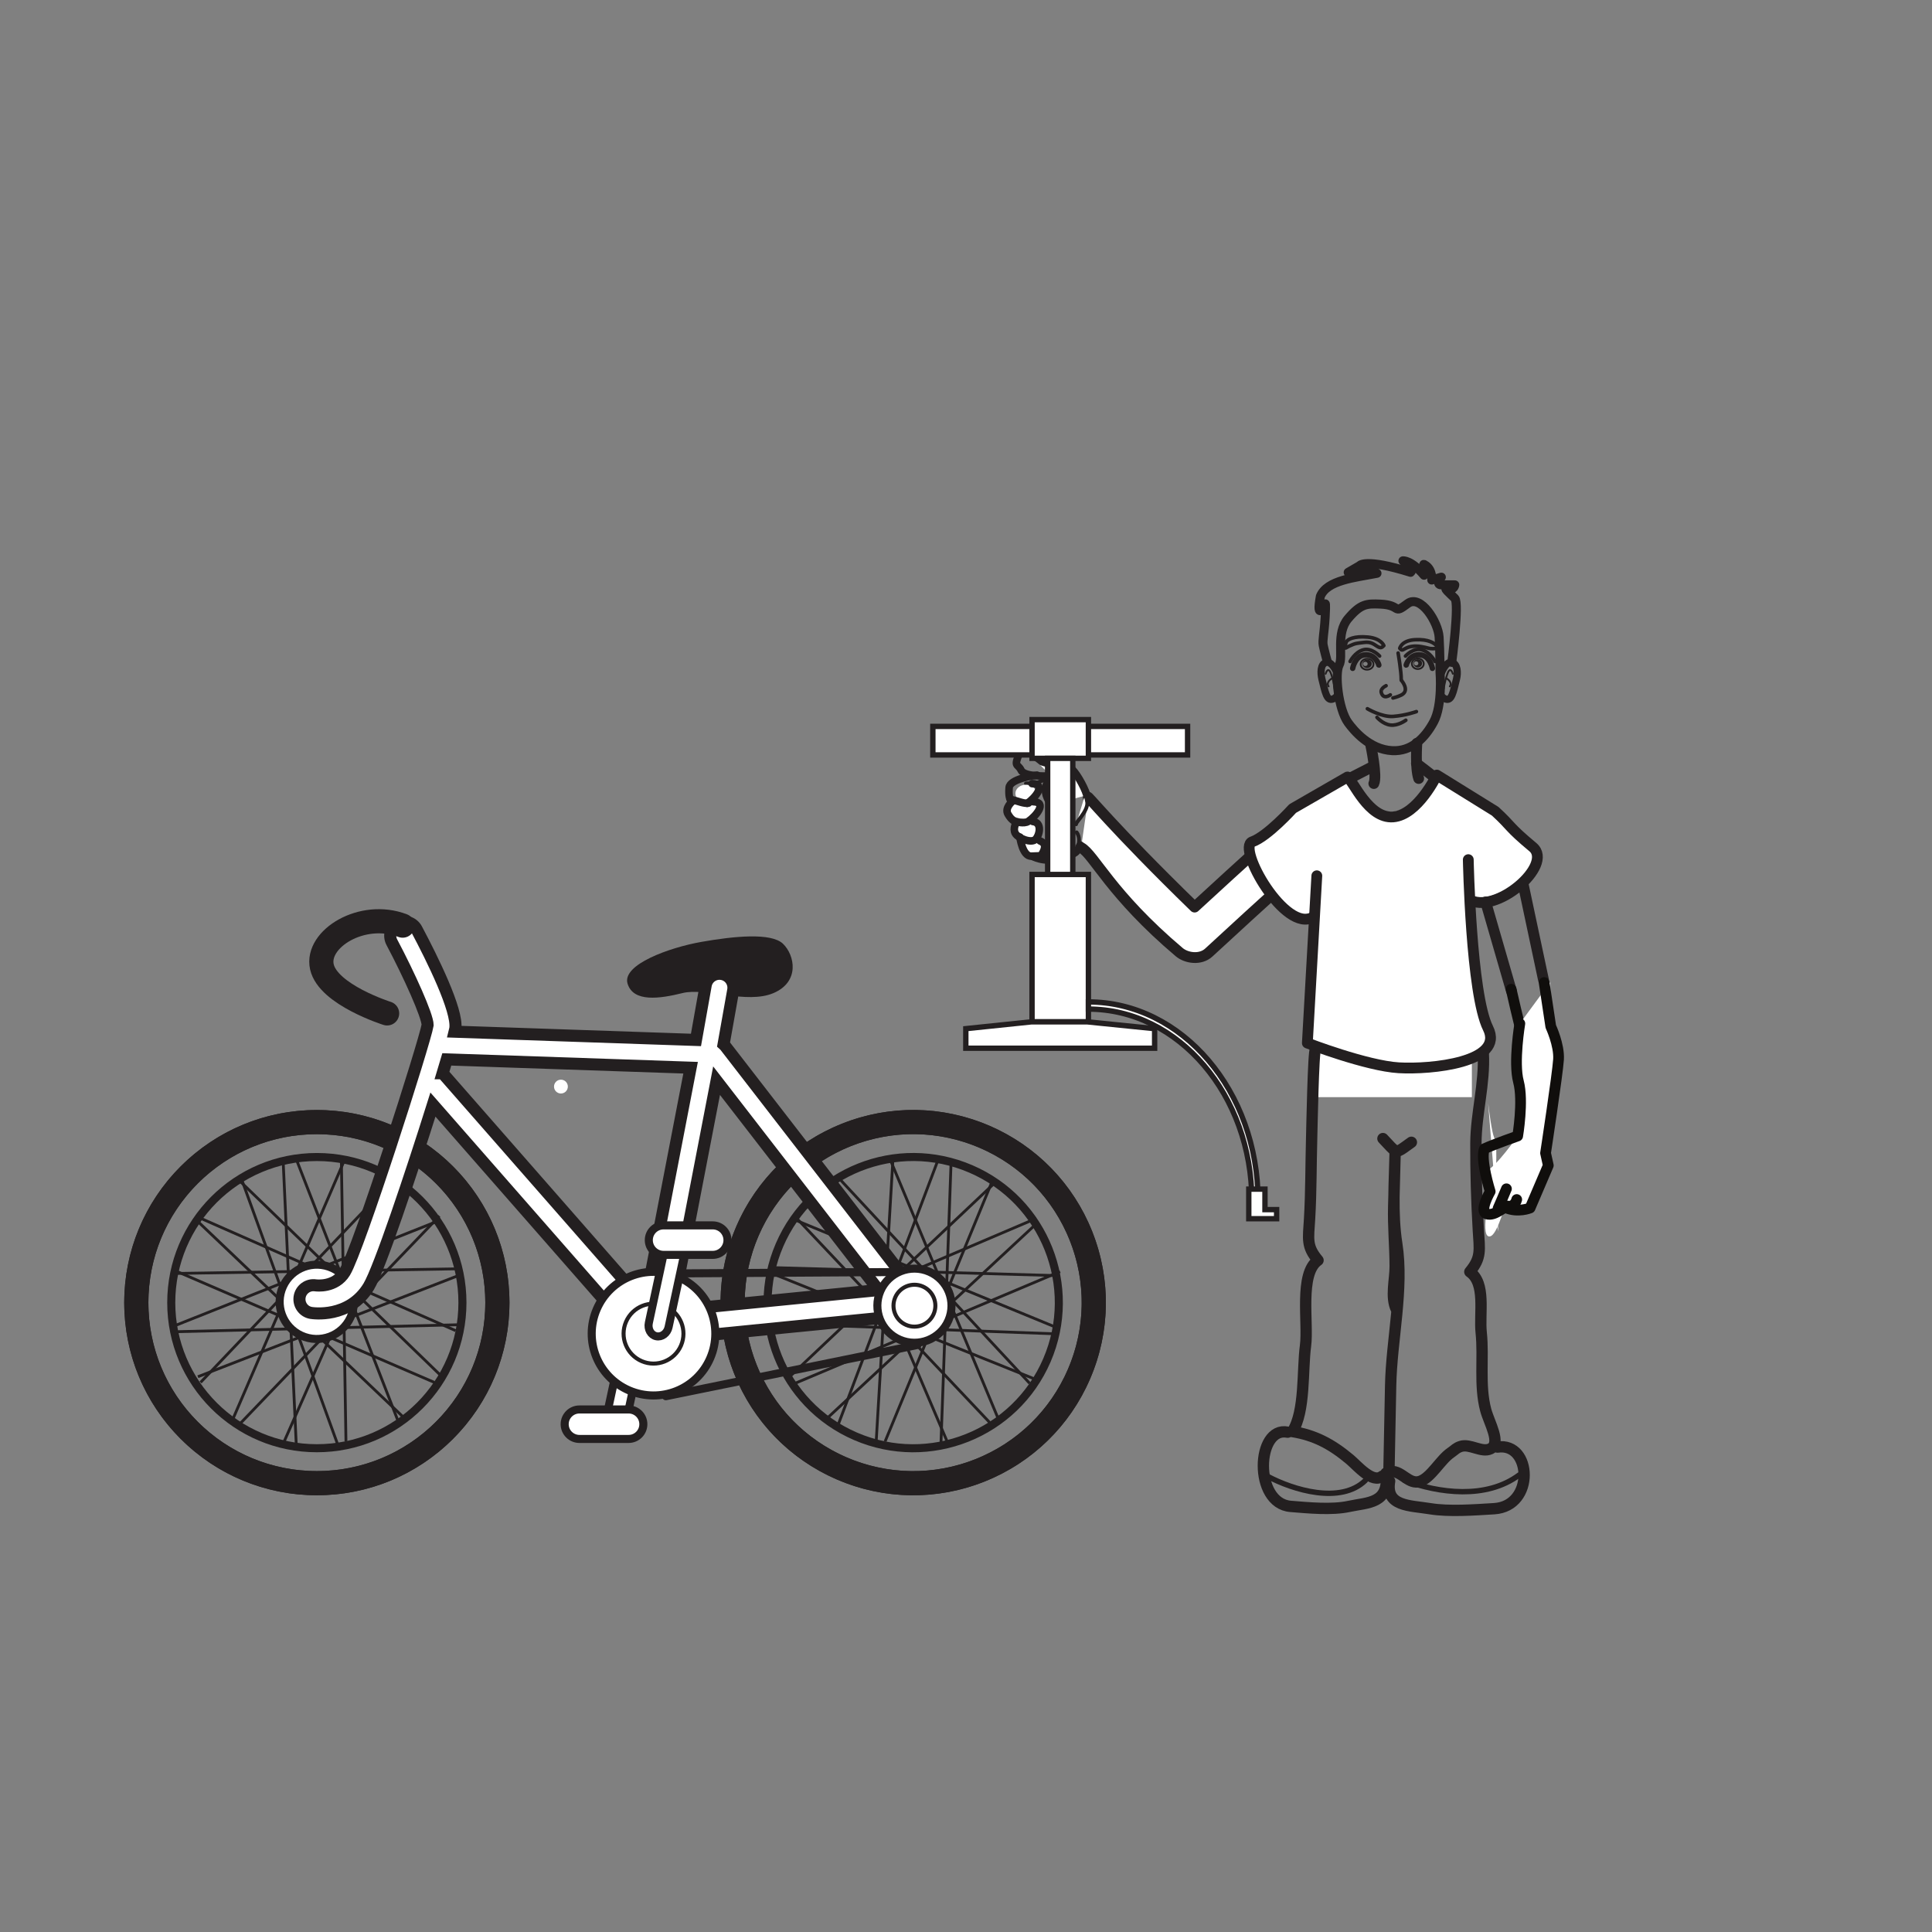 <?xml version="1.0" encoding="UTF-8"?>
<svg xmlns="http://www.w3.org/2000/svg" xmlns:xlink="http://www.w3.org/1999/xlink" width="360pt" height="360pt" viewBox="0 0 360 360" version="1.1">
<rect x="0" y="0" width="360" height="360" fill="#808080" stroke="none"/>
<g id="surface1">
<path style=" stroke:none;fill-rule:nonzero;fill:rgb(100%,100%,100%);fill-opacity:1;" d="M 245.371 204.438 L 245.371 187.07 L 274.262 187.07 L 274.262 204.438 "/>
<path style="fill:none;stroke-width:0.67;stroke-linecap:round;stroke-linejoin:round;stroke:rgb(13.73%,12.16%,12.549%);stroke-opacity:1;stroke-miterlimit:4;" d="M 0 0.002 C 0 0.002 -1.469 1.619 -3.066 1.158 C -4.637 0.709 -5.492 -1.006 -5.492 -1.006 " transform="matrix(1,0,0,-1,257.066,122.248)"/>
<path style="fill:none;stroke-width:1.006;stroke-linecap:round;stroke-linejoin:round;stroke:rgb(13.73%,12.16%,12.549%);stroke-opacity:1;stroke-miterlimit:4;" d="M 0 -0.002 C 0.16 -0.346 -0.504 2.197 -2.73 1.861 C -4.453 1.604 -4.855 -0.639 -4.855 -0.639 " transform="matrix(1,0,0,-1,256.906,123.897)"/>
<path style="fill:none;stroke-width:0.67;stroke-linecap:round;stroke-linejoin:round;stroke:rgb(13.73%,12.16%,12.549%);stroke-opacity:1;stroke-miterlimit:4;" d="M 0.001 0.002 C 0.001 0.002 1.466 1.619 3.067 1.158 C 4.638 0.709 5.493 -1.006 5.493 -1.006 " transform="matrix(1,0,0,-1,261.89,122.248)"/>
<path style="fill:none;stroke-width:1.006;stroke-linecap:round;stroke-linejoin:round;stroke:rgb(13.73%,12.16%,12.549%);stroke-opacity:1;stroke-miterlimit:4;" d="M -0.001 -0.002 C -0.161 -0.346 0.503 2.197 2.733 1.861 C 4.456 1.604 4.854 -0.639 4.854 -0.639 " transform="matrix(1,0,0,-1,262.052,123.897)"/>
<path style="fill:none;stroke-width:0.67;stroke-linecap:round;stroke-linejoin:round;stroke:rgb(13.73%,12.16%,12.549%);stroke-opacity:1;stroke-miterlimit:4;" d="M -0 -0.001 C 0.121 -0.123 0.437 -0.533 0.621 -1.013 C 0.855 -1.623 0.855 -2.322 -0 -2.748 C -0.734 -3.115 -1.559 -3.294 -1.559 -3.294 " transform="matrix(1,0,0,-1,261.113,126.764)"/>
<path style="fill:none;stroke-width:0.67;stroke-linecap:round;stroke-linejoin:round;stroke:rgb(13.73%,12.16%,12.549%);stroke-opacity:1;stroke-miterlimit:4;" d="M -0.001 0.001 C -0.001 0.001 -1.341 -1.015 -1.708 0.516 C -1.688 0.497 -1.907 1.153 -0.794 1.708 " transform="matrix(1,0,0,-1,259.067,129.481)"/>
<path style="fill:none;stroke-width:1.676;stroke-linecap:round;stroke-linejoin:round;stroke:rgb(13.73%,12.16%,12.549%);stroke-opacity:1;stroke-miterlimit:4;" d="M 0 0.002 C 0 0.002 0.508 -6.065 -1.176 -9.19 C -2.855 -12.315 -5.371 -14.741 -8.895 -14.565 C -13.172 -14.354 -16.113 -10.748 -17.121 -9.362 C -18.973 -6.815 -19.641 -0.174 -18.801 1.384 C -17.961 2.947 -19.473 7.283 -17.121 10.056 C -14.77 12.834 -13.641 12.849 -11.133 12.744 C -7.094 12.576 -8.883 10.701 -6.043 12.834 C -3.613 14.658 -0.336 9.361 -0.168 6.587 C 0 3.814 0 0.002 0 0.002 Z M 0 0.002 " transform="matrix(1,0,0,-1,268.328,125.31)"/>
<path style="fill:none;stroke-width:2.011;stroke-linecap:round;stroke-linejoin:round;stroke:rgb(13.73%,12.16%,12.549%);stroke-opacity:1;stroke-miterlimit:4;" d="M -0 0 C -0 0 1.242 -5.809 0.57 -7.137 " transform="matrix(1,0,0,-1,255.422,138.863)"/>
<path style="fill:none;stroke-width:2.011;stroke-linecap:round;stroke-linejoin:round;stroke:rgb(13.73%,12.16%,12.549%);stroke-opacity:1;stroke-miterlimit:4;" d="M 0.002 0 C 0.002 0 -0.33 -4.547 0.342 -6.562 " transform="matrix(1,0,0,-1,264.01,138.5)"/>
<path style="fill:none;stroke-width:1.341;stroke-linecap:round;stroke-linejoin:round;stroke:rgb(13.73%,12.16%,12.549%);stroke-opacity:1;stroke-miterlimit:4;" d="M 0.001 -0 C 0.001 -0 -0.909 2.273 -2.022 2.023 C -3.136 1.77 -3.116 0.055 -2.835 -1.098 C -2.226 -3.539 -1.925 -5.223 -0.812 -4.805 C 0.302 -4.383 0.2 -3.367 0.2 -3.367 " transform="matrix(1,0,0,-1,249.159,125.449)"/>
<path style="fill:none;stroke-width:0.335;stroke-linecap:round;stroke-linejoin:round;stroke:rgb(13.73%,12.16%,12.549%);stroke-opacity:1;stroke-miterlimit:4;" d="M -0.001 0.002 C -0.001 0.002 0.444 1.564 1.007 0.002 C 1.565 -1.568 1.679 -2.795 1.679 -2.795 " transform="matrix(1,0,0,-1,247.013,125.553)"/>
<path style="fill:none;stroke-width:0.335;stroke-linecap:round;stroke-linejoin:round;stroke:rgb(13.73%,12.16%,12.549%);stroke-opacity:1;stroke-miterlimit:4;" d="M 0.002 -0.001 C 0.002 -0.001 -1.119 -0.669 -0.561 -1.454 " transform="matrix(1,0,0,-1,248.131,126.448)"/>
<path style="fill:none;stroke-width:1.341;stroke-linecap:round;stroke-linejoin:round;stroke:rgb(13.73%,12.16%,12.549%);stroke-opacity:1;stroke-miterlimit:4;" d="M 0.001 -0 C 0.001 -0 0.833 2.273 1.946 2.023 C 3.064 1.77 3.118 0.055 2.829 -1.098 C 2.224 -3.539 1.923 -5.223 0.806 -4.805 C -0.304 -4.383 -0.202 -3.367 -0.202 -3.367 " transform="matrix(1,0,0,-1,268.565,125.449)"/>
<path style="fill:none;stroke-width:0.335;stroke-linecap:round;stroke-linejoin:round;stroke:rgb(13.73%,12.16%,12.549%);stroke-opacity:1;stroke-miterlimit:4;" d="M -0.001 0.002 C -0.001 0.002 -0.446 1.564 -1.005 0.002 C -1.563 -1.568 -1.677 -2.795 -1.677 -2.795 " transform="matrix(1,0,0,-1,270.712,125.553)"/>
<path style="fill:none;stroke-width:0.335;stroke-linecap:round;stroke-linejoin:round;stroke:rgb(13.73%,12.16%,12.549%);stroke-opacity:1;stroke-miterlimit:4;" d="M -0.001 -0.001 C -0.001 -0.001 1.12 -0.669 0.558 -1.454 " transform="matrix(1,0,0,-1,269.595,126.448)"/>
<path style="fill:none;stroke-width:0.67;stroke-linecap:round;stroke-linejoin:round;stroke:rgb(13.73%,12.16%,12.549%);stroke-opacity:1;stroke-miterlimit:4;" d="M -0.002 -0 C -0.002 -0 -0.467 1.355 -3.002 1.589 C -5.533 1.824 -6.842 1.167 -7.021 0.632 C -7.576 -1.012 -7.162 -0.422 -6.475 -0.098 C -5.209 0.5 -4.982 0.425 -3.705 0.593 C -2.428 0.757 -1.928 0.296 -1.252 -0.129 C -0.572 -0.555 -0.357 -0.356 -0.002 -0 Z M -0.002 -0 " transform="matrix(1,0,0,-1,257.861,120.3)"/>
<path style="fill:none;stroke-width:0.67;stroke-linecap:round;stroke-linejoin:round;stroke:rgb(13.73%,12.16%,12.549%);stroke-opacity:1;stroke-miterlimit:4;" d="M 0.002 0 C 0.002 0 0.314 1.469 2.857 1.605 C 5.393 1.746 6.478 0.934 6.838 0.496 C 7.193 0.063 6.846 -0.086 6.08 -0.07 C 5.318 -0.055 5.291 0.102 4.021 0.313 C 2.752 0.527 1.736 0.355 1.037 -0.043 C 0.346 -0.441 0.35 -0.367 0.002 0 Z M 0.002 0 " transform="matrix(1,0,0,-1,260.822,120.805)"/>
<path style=" stroke:none;fill-rule:nonzero;fill:rgb(13.73%,12.16%,12.549%);fill-opacity:1;" d="M 262.766 132.773 L 262.82 132.773 C 262.836 132.773 262.836 132.75 262.824 132.75 L 262.77 132.75 C 262.75 132.75 262.746 132.773 262.766 132.773 "/>
<path style=" stroke:none;fill-rule:nonzero;fill:rgb(13.73%,12.16%,12.549%);fill-opacity:1;" d="M 254.426 124.105 C 254.188 124.117 253.992 123.945 253.98 123.727 C 253.973 123.508 254.156 123.324 254.398 123.316 C 254.637 123.309 254.836 123.473 254.844 123.695 C 254.855 123.914 254.664 124.098 254.426 124.105 M 254.711 122.906 C 254.23 122.926 253.855 123.293 253.871 123.73 C 253.887 124.164 254.289 124.508 254.766 124.488 C 255.246 124.473 255.617 124.105 255.605 123.668 C 255.586 123.23 255.188 122.891 254.711 122.906 "/>
<path style="fill:none;stroke-width:0.335;stroke-linecap:round;stroke-linejoin:round;stroke:rgb(13.73%,12.16%,12.549%);stroke-opacity:1;stroke-miterlimit:4;" d="M -0.002 -0.001 C 0.022 -0.56 -0.494 -1.032 -1.154 -1.056 C -1.811 -1.079 -2.361 -0.649 -2.385 -0.087 C -2.4 0.472 -1.885 0.948 -1.228 0.972 C -0.572 0.995 -0.021 0.558 -0.002 -0.001 Z M -0.002 -0.001 " transform="matrix(1,0,0,-1,255.932,123.73)"/>
<path style=" stroke:none;fill-rule:nonzero;fill:rgb(13.73%,12.16%,12.549%);fill-opacity:1;" d="M 263.891 123.992 C 263.664 123.992 263.484 123.82 263.484 123.605 C 263.484 123.395 263.664 123.227 263.891 123.227 C 264.105 123.227 264.289 123.395 264.289 123.605 C 264.289 123.82 264.105 123.992 263.891 123.992 M 264.188 122.84 C 263.742 122.84 263.387 123.184 263.387 123.605 C 263.387 124.031 263.742 124.375 264.188 124.375 C 264.629 124.375 264.988 124.031 264.988 123.605 C 264.988 123.184 264.629 122.84 264.188 122.84 "/>
<path style="fill:none;stroke-width:0.335;stroke-linecap:round;stroke-linejoin:round;stroke:rgb(13.73%,12.16%,12.549%);stroke-opacity:1;stroke-miterlimit:4;" d="M -0 0.001 C -0 -0.542 -0.496 -0.984 -1.105 -0.984 C -1.715 -0.984 -2.211 -0.542 -2.211 0.001 C -2.211 0.543 -1.715 0.985 -1.105 0.985 C -0.496 0.985 -0 0.543 -0 0.001 Z M -0 0.001 " transform="matrix(1,0,0,-1,265.293,123.68)"/>
<path style="fill:none;stroke-width:0.67;stroke-linecap:round;stroke-linejoin:round;stroke:rgb(13.73%,12.16%,12.549%);stroke-opacity:1;stroke-miterlimit:4;" d="M 0.001 0 C 0.001 0 -1.968 -0.715 -4.296 -0.894 C -6.444 -1.062 -9.128 0.535 -9.128 0.535 " transform="matrix(1,0,0,-1,263.921,132.598)"/>
<path style="fill:none;stroke-width:0.67;stroke-linecap:round;stroke-linejoin:round;stroke:rgb(13.73%,12.16%,12.549%);stroke-opacity:1;stroke-miterlimit:4;" d="M 0 0 C 0 0 -1.441 -1.074 -2.867 -0.894 C -4.297 -0.718 -5.371 0.536 -5.371 0.536 " transform="matrix(1,0,0,-1,261.953,134.208)"/>
<path style="fill:none;stroke-width:0.67;stroke-linecap:round;stroke-linejoin:round;stroke:rgb(13.73%,12.16%,12.549%);stroke-opacity:1;stroke-miterlimit:4;" d="M 0 -0.001 C 0 -0.001 0.606 -3.498 0.578 -4.966 " transform="matrix(1,0,0,-1,260.519,121.682)"/>
<path style="fill:none;stroke-width:1.676;stroke-linecap:round;stroke-linejoin:round;stroke:rgb(13.73%,12.16%,12.549%);stroke-opacity:1;stroke-miterlimit:4;" d="M 0 0.001 C 0 0.001 1.457 11.051 0.563 11.946 C -0.332 12.84 -1.855 14.09 -0.691 13.735 C 0.473 13.376 0.563 14.45 0.563 14.45 L -1.941 14.45 C -3.105 14.45 -1.941 15.883 -1.941 15.883 L -3.73 15.344 C -3.73 15.344 -3.551 17.133 -4.805 18.028 C -6.062 18.926 -4.094 16.958 -5.164 16.239 C -7.578 19.102 -9.102 18.926 -9.102 18.926 C -9.102 18.926 -6.773 17.493 -7.672 16.778 C -16.262 19.461 -17.152 18.028 -17.152 18.028 L -19.301 16.778 C -19.301 16.778 -15.008 17.493 -13.934 16.598 C -18.047 15.79 -23.238 15.344 -24.488 12.305 C -25.387 7.293 -23.594 10.872 -23.594 10.872 C -23.594 10.872 -23.418 11.411 -23.594 8.364 C -23.773 5.325 -24.133 4.071 -23.953 3.176 C -23.773 2.282 -23.238 0.313 -23.238 0.313 " transform="matrix(1,0,0,-1,270.516,123.426)"/>
<path style="fill:none;stroke-width:2.011;stroke-linecap:round;stroke-linejoin:round;stroke:rgb(13.73%,12.16%,12.549%);stroke-opacity:1;stroke-miterlimit:4;" d="M -0 -0.001 L 4.102 2.104 " transform="matrix(1,0,0,-1,251.617,144.971)"/>
<path style="fill:none;stroke-width:2.011;stroke-linecap:round;stroke-linejoin:round;stroke:rgb(13.73%,12.16%,12.549%);stroke-opacity:1;stroke-miterlimit:4;" d="M -0.002 -0.001 C 0.314 -0.212 3.264 -2.524 3.264 -2.524 " transform="matrix(1,0,0,-1,263.928,142.233)"/>
<path style="fill-rule:nonzero;fill:rgb(100%,100%,100%);fill-opacity:1;stroke-width:2.011;stroke-linecap:round;stroke-linejoin:round;stroke:rgb(13.73%,12.16%,12.549%);stroke-opacity:1;stroke-miterlimit:4;" d="M -0 -0.001 C -0.727 1.194 4.465 -5.446 19.812 -20.364 C 39.387 -2.341 40.246 -2.02 41.184 -1.712 C 43.187 -1.044 45.129 -2.142 45.926 -4.099 C 46.719 -6.06 45.621 -8.395 43.719 -9.313 L 44.559 -8.907 C 43.086 -9.954 32.07 -19.954 22.453 -28.833 C 20.887 -30.278 18.285 -29.895 16.937 -28.755 C 4.152 -17.942 1.09 -10.606 -1.34 -9.27 " transform="matrix(1,0,0,-1,202.789,148.659)"/>
<path style="fill:none;stroke-width:0.705;stroke-linecap:round;stroke-linejoin:round;stroke:rgb(13.73%,12.16%,12.549%);stroke-opacity:1;stroke-miterlimit:4;" d="M -0 0 C 0.469 1.633 -0.297 2.489 -0.297 2.489 " transform="matrix(1,0,0,-1,200.914,157.583)"/>
<path style="fill:none;stroke-width:1.409;stroke-linecap:round;stroke-linejoin:round;stroke:rgb(13.73%,12.16%,12.549%);stroke-opacity:1;stroke-miterlimit:4;" d="M 0.001 0.001 C 0.001 0.001 2.286 -1.327 4.958 -0.487 C 7.63 0.353 8.38 0.263 8.903 1.79 C 8.97 1.982 9.028 1.857 9.056 2.037 " transform="matrix(1,0,0,-1,192.23,159.49)"/>
<path style="fill-rule:nonzero;fill:rgb(100%,100%,100%);fill-opacity:1;stroke-width:0.705;stroke-linecap:round;stroke-linejoin:round;stroke:rgb(13.73%,12.16%,12.549%);stroke-opacity:1;stroke-miterlimit:4;" d="M 0.001 0 C -0.323 0.075 2.263 2.45 2.075 4.079 C 2.044 4.352 1.81 5.364 1.724 5.653 " transform="matrix(1,0,0,-1,200.515,153.59)"/>
<path style="fill:none;stroke-width:0.705;stroke-linecap:round;stroke-linejoin:round;stroke:rgb(13.73%,12.16%,12.549%);stroke-opacity:1;stroke-miterlimit:4;" d="M -0.001 0.001 C -0.298 0.184 -2.138 -0.406 -2.431 -0.675 C -2.72 -0.953 -3.313 -0.585 -4.489 -0.761 " transform="matrix(1,0,0,-1,195.653,145.235)"/>
<path style=" stroke:none;fill-rule:nonzero;fill:rgb(100%,100%,100%);fill-opacity:1;" d="M 273.469 166.578 C 278.43 169.762 289.504 160.23 285.496 156.891 C 280.809 152.984 281.676 153.129 278.48 150.211 L 267.609 143.465 C 267.609 143.465 264.07 150.906 259.465 151.262 C 254.863 151.613 252.027 144.531 250.965 143.82 L 240.742 149.707 C 240.742 149.707 236.062 154.887 233.227 155.887 C 230.242 156.941 239.406 173.09 244.582 169.914 "/>
<path style="fill:none;stroke-width:2.011;stroke-linecap:round;stroke-linejoin:round;stroke:rgb(13.73%,12.16%,12.549%);stroke-opacity:1;stroke-miterlimit:4;" d="M 0 -0 C 4.957 -3.188 16.031 6.343 12.023 9.687 C 7.34 13.589 8.203 13.449 5.012 16.367 L -5.863 23.109 C -5.863 23.109 -9.402 15.668 -14.008 15.312 C -18.609 14.96 -21.445 22.043 -22.508 22.753 L -32.73 16.867 C -32.73 16.867 -37.406 11.687 -40.246 10.687 C -43.23 9.632 -34.066 -6.512 -28.891 -3.336 " transform="matrix(1,0,0,-1,273.594,167.531)"/>
<path style="fill-rule:nonzero;fill:rgb(100%,100%,100%);fill-opacity:1;stroke-width:2.011;stroke-linecap:round;stroke-linejoin:round;stroke:rgb(13.73%,12.16%,12.549%);stroke-opacity:1;stroke-miterlimit:4;" d="M 0 0.001 C 0 0.001 0.488 -25.019 3.676 -31.394 C 6.863 -37.773 -6.926 -39.132 -12.945 -38.781 C -18.965 -38.425 -29.988 -34.175 -29.988 -34.175 L -28.223 -3.003 " transform="matrix(1,0,0,-1,273.594,160.184)"/>
<path style="fill:none;stroke-width:1.341;stroke-linecap:butt;stroke-linejoin:round;stroke:rgb(13.73%,12.16%,12.549%);stroke-opacity:1;stroke-miterlimit:4;" d="M -0.001 -0.001 L 2.901 -0.153 " transform="matrix(1,0,0,-1,192.446,159.616)"/>
<path style=" stroke:none;fill-rule:nonzero;fill:rgb(100%,100%,100%);fill-opacity:1;" d="M 202.52 148.176 C 201.953 146.309 200.18 143.445 199.531 143.191 C 198.805 142.906 196.766 140.957 196.414 140.531 C 196.059 140.109 195.043 136.695 194.215 136.844 C 193.387 136.992 192.605 140.324 193.297 141.73 C 193.988 143.141 196.152 144.555 196.152 144.555 C 196.152 144.555 193.289 146.609 195.91 149.945 "/>
<path style="fill:none;stroke-width:1.409;stroke-linecap:round;stroke-linejoin:round;stroke:rgb(13.73%,12.16%,12.549%);stroke-opacity:1;stroke-miterlimit:4;" d="M -0.001 -0 C -0.567 1.867 -2.341 4.73 -2.989 4.984 C -3.716 5.269 -8.196 5.945 -8.548 6.367 C -8.903 6.789 -12.11 8.964 -12.431 8.191 C -13.735 5.011 -12.935 6.05 -12.243 4.64 C -11.552 3.23 -6.368 3.621 -6.368 3.621 C -6.368 3.621 -9.231 1.566 -6.61 -1.77 " transform="matrix(1,0,0,-1,202.52,148.175)"/>
<path style="fill:none;stroke-width:2.011;stroke-linecap:round;stroke-linejoin:round;stroke:rgb(13.73%,12.16%,12.549%);stroke-opacity:1;stroke-miterlimit:4;" d="M 0.002 0 L 4.795 -16.57 " transform="matrix(1,0,0,-1,276.834,168.071)"/>
<path style=" stroke:none;fill-rule:nonzero;fill:rgb(100%,100%,100%);fill-opacity:1;" d="M 193.496 150.906 C 193.496 151.805 192.266 152.535 190.75 152.535 C 189.23 152.535 188.004 151.805 188.004 150.906 C 188.004 150.004 189.23 149.273 190.75 149.273 C 192.266 149.273 193.496 150.004 193.496 150.906 "/>
<path style=" stroke:none;fill-rule:nonzero;fill:rgb(100%,100%,100%);fill-opacity:1;" d="M 193.664 154.883 C 193.664 155.785 192.66 156.512 191.426 156.512 C 190.188 156.512 189.188 155.785 189.188 154.883 C 189.188 153.98 190.188 153.254 191.426 153.254 C 192.66 153.254 193.664 153.98 193.664 154.883 "/>
<path style=" stroke:none;fill-rule:nonzero;fill:rgb(100%,100%,100%);fill-opacity:1;" d="M 194.48 157.852 C 194.48 158.754 193.602 159.484 192.52 159.484 C 191.438 159.484 190.562 158.754 190.562 157.852 C 190.562 156.953 191.438 156.223 192.52 156.223 C 193.602 156.223 194.48 156.953 194.48 157.852 "/>
<path style=" stroke:none;fill-rule:nonzero;fill:rgb(100%,100%,100%);fill-opacity:1;" d="M 193.121 147.855 C 193.121 148.758 192.242 149.484 191.164 149.484 C 190.082 149.484 189.207 148.758 189.207 147.855 C 189.207 146.953 190.082 146.223 191.164 146.223 C 192.242 146.223 193.121 146.953 193.121 147.855 "/>
<path style="fill:none;stroke-width:2.011;stroke-linecap:round;stroke-linejoin:round;stroke:rgb(13.73%,12.16%,12.549%);stroke-opacity:1;stroke-miterlimit:4;" d="M -0 -0 L 3.797 -17.871 " transform="matrix(1,0,0,-1,283.809,164.707)"/>
<path style="fill:none;stroke-width:1.409;stroke-linecap:round;stroke-linejoin:round;stroke:rgb(13.73%,12.16%,12.549%);stroke-opacity:1;stroke-miterlimit:4;" d="M 0.001 0.001 C 1.481 1.012 3.603 3.602 0.896 3.668 " transform="matrix(1,0,0,-1,191.421,149.688)"/>
<path style="fill:none;stroke-width:2.111;stroke-linecap:round;stroke-linejoin:round;stroke:rgb(13.73%,12.16%,12.549%);stroke-opacity:1;stroke-miterlimit:4;" d="M 0.001 0 C -0.409 0 -0.686 -15.422 -0.718 -16.383 C -0.862 -21.43 -0.811 -26.539 -1.108 -31.578 C -1.335 -35.363 -1.729 -36.687 0.47 -39.301 C -3.093 -41.758 -1.304 -50.988 -1.866 -55.242 C -2.479 -59.852 -1.894 -67.445 -4.304 -71.215 C -0.179 -71.894 2.896 -73.473 6.396 -76.398 C 7.853 -77.629 10.603 -80.941 12.419 -79.543 " transform="matrix(1,0,0,-1,245.128,195.535)"/>
<path style="fill:none;stroke-width:2.111;stroke-linecap:round;stroke-linejoin:round;stroke:rgb(13.73%,12.16%,12.549%);stroke-opacity:1;stroke-miterlimit:4;" d="M 0.001 0 C 0.302 -5.707 -1.354 -11.242 -1.378 -16.836 C -1.401 -22.144 -1.237 -27.598 -0.929 -32.894 C -0.702 -36.75 -0.315 -38.098 -2.511 -40.758 C 0.544 -42.902 -0.769 -48.437 -0.39 -52.09 C 0.106 -56.84 -0.78 -61.894 0.454 -66.512 C 1.106 -68.941 3.407 -72.719 1.325 -73.734 C -0.296 -74.519 -2.495 -72.723 -4.214 -73.297 C -5.104 -73.594 -5.226 -73.891 -6.058 -74.461 C -7.983 -75.769 -9.722 -79.098 -11.788 -79.801 C -13.854 -80.504 -15.186 -77.812 -17.167 -77.973 " transform="matrix(1,0,0,-1,276.39,196.227)"/>
<path style="fill:none;stroke-width:2.111;stroke-linecap:round;stroke-linejoin:round;stroke:rgb(13.73%,12.16%,12.549%);stroke-opacity:1;stroke-miterlimit:4;" d="M -0.001 0 C 1.233 -1.281 1.788 -2.012 2.284 -2.238 C 2.933 -2.539 3.479 -1.98 5.304 -0.691 " transform="matrix(1,0,0,-1,257.688,212.156)"/>
<path style="fill:none;stroke-width:2.111;stroke-linecap:round;stroke-linejoin:round;stroke:rgb(13.73%,12.16%,12.549%);stroke-opacity:1;stroke-miterlimit:4;" d="M -0.001 -0 C -1.142 2.316 -0.208 5.559 -0.228 8.137 C -0.247 11.84 -0.606 15.52 -0.505 19.23 C -0.411 22.691 -0.317 26.152 -0.228 29.617 C -0.337 23.824 -0.821 17.945 0.065 12.277 C 1.386 3.84 -0.911 -5.613 -1.075 -14.188 C -1.188 -19.613 -1.29 -25.047 -1.396 -30.473 " transform="matrix(1,0,0,-1,260.2,244.012)"/>
<path style="fill:none;stroke-width:2.111;stroke-linecap:round;stroke-linejoin:round;stroke:rgb(13.73%,12.16%,12.549%);stroke-opacity:1;stroke-miterlimit:4;" d="M -0.001 0 C -5.853 1.188 -6.407 -13.273 0.569 -13.828 C 3.87 -14.094 8.229 -14.527 11.444 -13.828 C 14.901 -13.074 19.061 -13.371 18.311 -7.645 " transform="matrix(1,0,0,-1,239.935,266.867)"/>
<path style="fill:none;stroke-width:2.111;stroke-linecap:round;stroke-linejoin:round;stroke:rgb(13.73%,12.16%,12.549%);stroke-opacity:1;stroke-miterlimit:4;" d="M -0.001 -0 C 6.425 0.984 7.034 -11.02 -0.63 -11.48 C -4.247 -11.699 -9.032 -12.063 -12.56 -11.48 C -16.353 -10.855 -20.919 -11.102 -20.095 -6.344 " transform="matrix(1,0,0,-1,279.032,269.644)"/>
<path style="fill:none;stroke-width:1;stroke-linecap:round;stroke-linejoin:round;stroke:rgb(13.73%,12.16%,12.549%);stroke-opacity:1;stroke-miterlimit:4;" d="M 0 -0.002 C 4.738 -2.529 13.598 -5.256 18.215 -0.779 " transform="matrix(1,0,0,-1,236.195,275.088)"/>
<path style="fill:none;stroke-width:1;stroke-linecap:round;stroke-linejoin:round;stroke:rgb(13.73%,12.16%,12.549%);stroke-opacity:1;stroke-miterlimit:4;" d="M -0.001 0 C 6.366 -2.355 15.19 -3.562 21.354 1.039 " transform="matrix(1,0,0,-1,261.735,275.867)"/>
<path style="fill:none;stroke-width:2;stroke-linecap:round;stroke-linejoin:round;stroke:rgb(6.294%,5.768%,5.058%);stroke-opacity:1;stroke-miterlimit:4;" d="M 0.001 -0 C 0.001 -0 1.556 -6.879 1.864 -7.66 " transform="matrix(1,0,0,-1,281.577,184.328)"/>
<path style=" stroke:none;fill-rule:nonzero;fill:rgb(100%,100%,100%);fill-opacity:1;" d="M 279.207 229.453 C 277.762 224.164 278.805 220.754 278.812 215.812 C 278.828 208.953 278.648 216.641 277.293 205.543 "/>
<path style="fill:none;stroke-width:1.409;stroke-linecap:round;stroke-linejoin:round;stroke:rgb(13.73%,12.16%,12.549%);stroke-opacity:1;stroke-miterlimit:4;" d="M 0.001 0.002 C -0.694 -0.065 -5.054 -0.745 -5.19 -2.299 C -5.327 -3.858 -5.022 -4.495 -5.022 -4.495 C -5.022 -4.495 -4.858 -4.534 -4.597 -4.592 C -3.542 -4.827 -2.347 -5.381 -1.577 -5.202 " transform="matrix(1,0,0,-1,193.23,144.439)"/>
<path style=" stroke:none;fill-rule:nonzero;fill:rgb(100%,100%,100%);fill-opacity:1;" d="M 288.875 183.004 L 288.965 191.27 C 288.965 191.27 290.574 194.707 290.406 197.402 C 290.242 200.102 287.988 214.859 287.988 214.859 L 288.508 217.16 L 285.109 225.094 C 285.109 225.094 282.871 226.02 280.566 225.043 C 280.145 224.859 278.859 230.824 277.355 230.371 C 275.852 229.914 277.68 222.016 277.68 222.016 C 277.68 222.016 276.07 220.062 276.953 218.203 C 278.848 217.355 282.797 211.676 282.797 211.676 C 282.797 211.676 283.91 205.156 282.945 201.559 C 281.984 197.965 283.199 190.719 283.199 190.719 "/>
<path style="fill:none;stroke-width:2;stroke-linecap:round;stroke-linejoin:round;stroke:rgb(6.294%,5.768%,5.058%);stroke-opacity:1;stroke-miterlimit:4;" d="M -0.001 -0.002 L 1.233 -8.189 C 1.233 -8.189 2.843 -11.627 2.679 -14.322 C 2.511 -17.021 0.261 -31.779 0.261 -31.779 L 0.773 -34.08 L -2.622 -42.014 C -2.622 -42.014 -4.86 -42.939 -7.161 -41.963 C -7.587 -41.779 -9.2 -43.572 -10.7 -43.119 C -12.208 -42.662 -10.056 -38.936 -10.056 -38.936 C -10.056 -38.936 -11.985 -32.811 -11.106 -30.951 C -9.212 -30.103 -4.935 -28.596 -4.935 -28.596 C -4.935 -28.596 -3.821 -22.076 -4.786 -18.478 C -5.747 -14.885 -4.532 -7.639 -4.532 -7.639 " transform="matrix(1,0,0,-1,287.731,183.08)"/>
<path style="fill-rule:nonzero;fill:rgb(100%,100%,100%);fill-opacity:1;stroke-width:2;stroke-linecap:round;stroke-linejoin:round;stroke:rgb(6.294%,5.768%,5.058%);stroke-opacity:1;stroke-miterlimit:4;" d="M 0 -0 C -0.168 -0.469 -1.547 -3.617 -1.547 -3.617 " transform="matrix(1,0,0,-1,280.703,221.516)"/>
<path style="fill-rule:nonzero;fill:rgb(100%,100%,100%);fill-opacity:1;stroke-width:2;stroke-linecap:round;stroke-linejoin:round;stroke:rgb(6.294%,5.768%,5.058%);stroke-opacity:1;stroke-miterlimit:4;" d="M -0 -0.002 C -0.234 -0.955 -1.004 -1.221 -1.004 -1.221 C -1.004 -1.221 -2.387 -1.396 -2.711 -0.736 " transform="matrix(1,0,0,-1,282.617,223.514)"/>
<path style="fill:none;stroke-width:1.409;stroke-linecap:round;stroke-linejoin:round;stroke:rgb(13.73%,12.16%,12.549%);stroke-opacity:1;stroke-miterlimit:4;" d="M -0.001 0.001 C -0.001 0.001 -0.731 -1.167 -0.2 -2.088 C 0.331 -3.006 2.8 -3.983 3.569 -3.186 C 4.343 -2.393 4.843 -0.049 3.069 0.138 " transform="matrix(1,0,0,-1,189.392,153.212)"/>
<path style="fill:none;stroke-width:1.409;stroke-linecap:round;stroke-linejoin:round;stroke:rgb(13.73%,12.16%,12.549%);stroke-opacity:1;stroke-miterlimit:4;" d="M -0 0 C -0 0 0.453 -3.656 2.145 -3.559 C 3.84 -3.449 3.859 -3.723 4.348 -2.742 C 4.832 -1.762 4.656 -1.074 3.746 -0.719 " transform="matrix(1,0,0,-1,190.047,155.973)"/>
<path style="fill:none;stroke-width:1.409;stroke-linecap:round;stroke-linejoin:round;stroke:rgb(13.73%,12.16%,12.549%);stroke-opacity:1;stroke-miterlimit:4;" d="M 0 -0.001 C 0 -0.001 -1.555 -1.251 -0.871 -2.434 C -0.191 -3.618 0.438 -3.786 0.438 -3.786 C 0.438 -3.786 2.121 -4.317 2.918 -3.778 C 4.402 -2.762 6.52 -0.176 3.813 -0.11 " transform="matrix(1,0,0,-1,188.691,149.273)"/>
<path style=" stroke:none;fill-rule:evenodd;fill:rgb(13.73%,12.16%,12.549%);fill-opacity:1;" d="M 145.902 175.859 C 148.098 177.977 149.082 182.922 144.137 185.043 C 139.191 187.164 131.418 183.98 127.18 185.043 C 122.941 186.098 117.996 186.809 116.934 183.277 C 115.879 179.742 124.707 176.562 130.711 175.504 C 136.715 174.445 143.703 173.738 145.902 175.859 "/>
<path style="fill-rule:nonzero;fill:rgb(100%,100%,100%);fill-opacity:1;stroke-width:1.501;stroke-linecap:round;stroke-linejoin:round;stroke:rgb(13.73%,12.16%,12.549%);stroke-opacity:1;stroke-miterlimit:4;" d="M 0 0 C 0.254 1.16 1.277 1.926 2.293 1.703 C 3.309 1.484 3.93 0.371 3.676 -0.793 L 0.828 -14.043 C 0.578 -15.203 -0.445 -15.969 -1.461 -15.746 C -2.477 -15.527 -3.102 -14.41 -2.852 -13.254 Z M 0 0 " transform="matrix(1,0,0,-1,116.195,249.172)"/>
<path style=" stroke:none;fill-rule:nonzero;fill:rgb(100%,100%,100%);fill-opacity:1;" d="M 105.219 265.379 C 105.219 263.859 106.453 262.633 107.969 262.633 L 117.133 262.633 C 118.648 262.633 119.879 263.859 119.879 265.379 C 119.879 266.898 118.648 268.125 117.133 268.125 L 107.969 268.125 C 106.453 268.125 105.219 266.898 105.219 265.379 "/>
<path style="fill:none;stroke-width:1.501;stroke-linecap:round;stroke-linejoin:round;stroke:rgb(13.73%,12.16%,12.549%);stroke-opacity:1;stroke-miterlimit:4;" d="M -0.002 -0.001 C -0.002 1.519 1.232 2.745 2.748 2.745 L 11.912 2.745 C 13.428 2.745 14.658 1.519 14.658 -0.001 C 14.658 -1.521 13.428 -2.747 11.912 -2.747 L 2.748 -2.747 C 1.232 -2.747 -0.002 -1.521 -0.002 -0.001 Z M -0.002 -0.001 " transform="matrix(1,0,0,-1,105.221,265.378)"/>
<path style="fill:none;stroke-width:0.525;stroke-linecap:round;stroke-linejoin:round;stroke:rgb(13.73%,12.16%,12.549%);stroke-opacity:1;stroke-miterlimit:4;" d="M -0.001 0 C -0.001 -2.996 -2.431 -5.426 -5.423 -5.426 C -8.423 -5.426 -10.853 -2.996 -10.853 0 C -10.853 2.996 -8.423 5.426 -5.423 5.426 C -2.431 5.426 -0.001 2.996 -0.001 0 Z M -0.001 0 " transform="matrix(1,0,0,-1,64.899,243.16)"/>
<path style="fill:none;stroke-width:0.525;stroke-linecap:butt;stroke-linejoin:miter;stroke:rgb(13.73%,12.16%,12.549%);stroke-opacity:1;stroke-miterlimit:4;" d="M -0.001 0 L 2.46 -53.25 " transform="matrix(1,0,0,-1,52.747,216.031)"/>
<path style="fill:none;stroke-width:0.525;stroke-linecap:butt;stroke-linejoin:miter;stroke:rgb(13.73%,12.16%,12.549%);stroke-opacity:1;stroke-miterlimit:4;" d="M 0.001 0.002 L 0.868 -52.959 " transform="matrix(1,0,0,-1,63.597,215.596)"/>
<path style="fill:none;stroke-width:0.525;stroke-linecap:butt;stroke-linejoin:miter;stroke:rgb(13.73%,12.16%,12.549%);stroke-opacity:1;stroke-miterlimit:4;" d="M -0 -0.002 L 52.957 1.303 " transform="matrix(1,0,0,-1,32.344,248.154)"/>
<path style="fill:none;stroke-width:0.525;stroke-linecap:butt;stroke-linejoin:miter;stroke:rgb(13.73%,12.16%,12.549%);stroke-opacity:1;stroke-miterlimit:4;" d="M -0 0 L 52.957 0.867 " transform="matrix(1,0,0,-1,31.91,237.301)"/>
<path style="fill:none;stroke-width:0.525;stroke-linecap:butt;stroke-linejoin:miter;stroke:rgb(13.73%,12.16%,12.549%);stroke-opacity:1;stroke-miterlimit:4;" d="M 0.001 -0.001 L -20.96 -48.653 " transform="matrix(1,0,0,-1,64.265,215.987)"/>
<path style="fill:none;stroke-width:0.525;stroke-linecap:butt;stroke-linejoin:miter;stroke:rgb(13.73%,12.16%,12.549%);stroke-opacity:1;stroke-miterlimit:4;" d="M -0.002 0.001 L -21.353 -48.472 " transform="matrix(1,0,0,-1,74.303,220.13)"/>
<path style="fill:none;stroke-width:0.525;stroke-linecap:butt;stroke-linejoin:miter;stroke:rgb(13.73%,12.16%,12.549%);stroke-opacity:1;stroke-miterlimit:4;" d="M 0.001 -0.002 L 48.649 -20.963 " transform="matrix(1,0,0,-1,32.3,236.635)"/>
<path style="fill:none;stroke-width:0.525;stroke-linecap:butt;stroke-linejoin:miter;stroke:rgb(13.73%,12.16%,12.549%);stroke-opacity:1;stroke-miterlimit:4;" d="M -0.001 0 L 48.468 -21.355 " transform="matrix(1,0,0,-1,36.442,226.594)"/>
<path style="fill:none;stroke-width:0.525;stroke-linecap:round;stroke-linejoin:round;stroke:rgb(13.73%,12.16%,12.549%);stroke-opacity:1;stroke-miterlimit:4;" d="M -0 0.001 C -2.117 -2.12 -5.551 -2.116 -7.676 0.001 C -9.789 2.114 -9.789 5.556 -7.676 7.677 C -5.551 9.794 -2.117 9.79 -0 7.677 C 2.121 5.556 2.121 2.118 -0 0.001 Z M -0 0.001 " transform="matrix(1,0,0,-1,63.309,246.997)"/>
<path style="fill:none;stroke-width:0.525;stroke-linecap:butt;stroke-linejoin:miter;stroke:rgb(13.73%,12.16%,12.549%);stroke-opacity:1;stroke-miterlimit:4;" d="M 0 0 L -36.523 -38.367 " transform="matrix(1,0,0,-1,73.898,219.219)"/>
<path style="fill:none;stroke-width:0.525;stroke-linecap:butt;stroke-linejoin:miter;stroke:rgb(13.73%,12.16%,12.549%);stroke-opacity:1;stroke-miterlimit:4;" d="M 0.001 -0 L -37.233 -38.785 " transform="matrix(1,0,0,-1,81.878,226.586)"/>
<path style="fill:none;stroke-width:0.525;stroke-linecap:butt;stroke-linejoin:miter;stroke:rgb(13.73%,12.16%,12.549%);stroke-opacity:1;stroke-miterlimit:4;" d="M -0.001 -0.001 L 38.362 -36.524 " transform="matrix(1,0,0,-1,36.763,227.507)"/>
<path style="fill:none;stroke-width:0.525;stroke-linecap:butt;stroke-linejoin:miter;stroke:rgb(13.73%,12.16%,12.549%);stroke-opacity:1;stroke-miterlimit:4;" d="M 0.002 -0 L 38.06 -36.832 " transform="matrix(1,0,0,-1,44.127,219.527)"/>
<path style="fill:none;stroke-width:0.525;stroke-linecap:butt;stroke-linejoin:miter;stroke:rgb(13.73%,12.16%,12.549%);stroke-opacity:1;stroke-miterlimit:4;" d="M 0 -0.002 L -49.227 -19.576 " transform="matrix(1,0,0,-1,82.078,227.334)"/>
<path style="fill:none;stroke-width:0.525;stroke-linecap:butt;stroke-linejoin:miter;stroke:rgb(13.73%,12.16%,12.549%);stroke-opacity:1;stroke-miterlimit:4;" d="M -0.002 0.002 L -49.373 -19.174 " transform="matrix(1,0,0,-1,86.244,237.361)"/>
<path style="fill:none;stroke-width:0.525;stroke-linecap:butt;stroke-linejoin:miter;stroke:rgb(13.73%,12.16%,12.549%);stroke-opacity:1;stroke-miterlimit:4;" d="M -0.002 -0 L 18.147 -50.09 " transform="matrix(1,0,0,-1,44.873,219.332)"/>
<path style="fill:none;stroke-width:0.525;stroke-linecap:butt;stroke-linejoin:miter;stroke:rgb(13.73%,12.16%,12.549%);stroke-opacity:1;stroke-miterlimit:4;" d="M 0.001 -0.002 L 18.743 -48.213 " transform="matrix(1,0,0,-1,55.331,216.322)"/>
<path style="fill:none;stroke-width:4.503;stroke-linecap:round;stroke-linejoin:round;stroke:rgb(13.73%,12.16%,12.549%);stroke-opacity:1;stroke-miterlimit:4;" d="M -0.002 0 C -0.002 -18.578 -15.064 -33.641 -33.643 -33.641 C -52.221 -33.641 -67.283 -18.578 -67.283 0 C -67.283 18.578 -52.221 33.645 -33.643 33.645 C -15.064 33.645 -0.002 18.578 -0.002 0 Z M -0.002 0 " transform="matrix(1,0,0,-1,92.682,242.727)"/>
<path style="fill:none;stroke-width:1.501;stroke-linecap:round;stroke-linejoin:round;stroke:rgb(13.73%,12.16%,12.549%);stroke-opacity:1;stroke-miterlimit:4;" d="M -0.002 0 C -0.002 -14.984 -12.146 -27.129 -27.131 -27.129 C -42.115 -27.129 -54.26 -14.984 -54.26 0 C -54.26 14.984 -42.115 27.133 -27.131 27.133 C -12.146 27.133 -0.002 14.984 -0.002 0 Z M -0.002 0 " transform="matrix(1,0,0,-1,86.17,242.727)"/>
<path style="fill:none;stroke-width:4.503;stroke-linecap:round;stroke-linejoin:round;stroke:rgb(13.73%,12.16%,12.549%);stroke-opacity:1;stroke-miterlimit:4;" d="M 0.001 -0 C -13.136 -13.137 -34.436 -13.137 -47.577 -0 C -60.714 13.137 -60.714 34.437 -47.577 47.574 C -34.436 60.715 -13.136 60.715 0.001 47.574 C 13.138 34.437 13.138 13.137 0.001 -0 Z M 0.001 -0 " transform="matrix(1,0,0,-1,82.827,266.516)"/>
<path style="fill:none;stroke-width:0.525;stroke-linecap:butt;stroke-linejoin:miter;stroke:rgb(13.73%,12.16%,12.549%);stroke-opacity:1;stroke-miterlimit:4;" d="M 0.002 0 L -18.811 -49.879 " transform="matrix(1,0,0,-1,174.947,215.719)"/>
<path style="fill:none;stroke-width:0.525;stroke-linecap:butt;stroke-linejoin:miter;stroke:rgb(13.73%,12.16%,12.549%);stroke-opacity:1;stroke-miterlimit:4;" d="M 0.002 0.001 L -20.158 -48.979 " transform="matrix(1,0,0,-1,185.084,219.614)"/>
<path style="fill:none;stroke-width:0.525;stroke-linecap:butt;stroke-linejoin:miter;stroke:rgb(13.73%,12.16%,12.549%);stroke-opacity:1;stroke-miterlimit:4;" d="M 0.001 -0.001 L 49.153 -19.755 " transform="matrix(1,0,0,-1,143.499,237.148)"/>
<path style="fill:none;stroke-width:0.525;stroke-linecap:butt;stroke-linejoin:miter;stroke:rgb(13.73%,12.16%,12.549%);stroke-opacity:1;stroke-miterlimit:4;" d="M -0.001 -0 L 48.98 -20.152 " transform="matrix(1,0,0,-1,147.395,227.012)"/>
<path style="fill:none;stroke-width:0.525;stroke-linecap:round;stroke-linejoin:round;stroke:rgb(13.73%,12.16%,12.549%);stroke-opacity:1;stroke-miterlimit:4;" d="M 0.001 0.002 C -2.229 -2.006 -5.655 -1.822 -7.659 0.404 C -9.663 2.631 -9.483 6.061 -7.253 8.068 C -5.026 10.072 -1.597 9.893 0.403 7.662 C 2.411 5.436 2.228 2.006 0.001 0.002 Z M 0.001 0.002 " transform="matrix(1,0,0,-1,173.499,247.416)"/>
<path style="fill:none;stroke-width:0.525;stroke-linecap:butt;stroke-linejoin:miter;stroke:rgb(13.73%,12.16%,12.549%);stroke-opacity:1;stroke-miterlimit:4;" d="M 0.001 0.002 L -38.499 -36.389 " transform="matrix(1,0,0,-1,185.542,220.236)"/>
<path style="fill:none;stroke-width:0.525;stroke-linecap:butt;stroke-linejoin:miter;stroke:rgb(13.73%,12.16%,12.549%);stroke-opacity:1;stroke-miterlimit:4;" d="M 0.001 -0 L -38.788 -36.063 " transform="matrix(1,0,0,-1,193.12,228.012)"/>
<path style="fill:none;stroke-width:0.525;stroke-linecap:butt;stroke-linejoin:miter;stroke:rgb(13.73%,12.16%,12.549%);stroke-opacity:1;stroke-miterlimit:4;" d="M 0 0.002 L 36.387 -38.498 " transform="matrix(1,0,0,-1,148.016,226.553)"/>
<path style="fill:none;stroke-width:0.525;stroke-linecap:butt;stroke-linejoin:miter;stroke:rgb(13.73%,12.16%,12.549%);stroke-opacity:1;stroke-miterlimit:4;" d="M -0.002 0 L 36.064 -38.785 " transform="matrix(1,0,0,-1,155.791,218.973)"/>
<path style="fill:none;stroke-width:0.525;stroke-linecap:butt;stroke-linejoin:miter;stroke:rgb(13.73%,12.16%,12.549%);stroke-opacity:1;stroke-miterlimit:4;" d="M -0.002 -0.002 L -48.725 -20.783 " transform="matrix(1,0,0,-1,193.111,227.018)"/>
<path style="fill:none;stroke-width:0.525;stroke-linecap:butt;stroke-linejoin:miter;stroke:rgb(13.73%,12.16%,12.549%);stroke-opacity:1;stroke-miterlimit:4;" d="M 0 -0.002 L -49.543 -20.889 " transform="matrix(1,0,0,-1,197.527,236.94)"/>
<path style="fill:none;stroke-width:0.525;stroke-linecap:butt;stroke-linejoin:miter;stroke:rgb(13.73%,12.16%,12.549%);stroke-opacity:1;stroke-miterlimit:4;" d="M 0.001 0 L 20.786 -48.727 " transform="matrix(1,0,0,-1,155.726,219.934)"/>
<path style="fill:none;stroke-width:0.525;stroke-linecap:butt;stroke-linejoin:miter;stroke:rgb(13.73%,12.16%,12.549%);stroke-opacity:1;stroke-miterlimit:4;" d="M 0.002 -0 L 20.381 -48.887 " transform="matrix(1,0,0,-1,165.647,215.519)"/>
<path style="fill:none;stroke-width:0.525;stroke-linecap:butt;stroke-linejoin:miter;stroke:rgb(13.73%,12.16%,12.549%);stroke-opacity:1;stroke-miterlimit:4;" d="M -0 -0 L -52.953 1.492 " transform="matrix(1,0,0,-1,197.41,237.703)"/>
<path style="fill:none;stroke-width:0.525;stroke-linecap:butt;stroke-linejoin:miter;stroke:rgb(13.73%,12.16%,12.549%);stroke-opacity:1;stroke-miterlimit:4;" d="M 0 -0.001 L -52.93 1.929 " transform="matrix(1,0,0,-1,197.269,248.561)"/>
<path style="fill:none;stroke-width:0.525;stroke-linecap:butt;stroke-linejoin:miter;stroke:rgb(13.73%,12.16%,12.549%);stroke-opacity:1;stroke-miterlimit:4;" d="M 0.001 -0.002 L -3.155 -53.186 " transform="matrix(1,0,0,-1,166.409,215.635)"/>
<path style="fill:none;stroke-width:0.525;stroke-linecap:butt;stroke-linejoin:miter;stroke:rgb(13.73%,12.16%,12.549%);stroke-opacity:1;stroke-miterlimit:4;" d="M -0.001 -0 L -1.86 -51.695 " transform="matrix(1,0,0,-1,177.204,217.008)"/>
<path style="fill:none;stroke-width:4.503;stroke-linecap:round;stroke-linejoin:round;stroke:rgb(13.73%,12.16%,12.549%);stroke-opacity:1;stroke-miterlimit:4;" d="M -0.002 0.001 C -7.35 -17.062 -27.146 -24.937 -44.209 -17.585 C -61.271 -10.233 -69.143 9.556 -61.795 26.618 C -54.439 43.681 -34.65 51.556 -17.588 44.204 C -0.525 36.856 7.35 17.063 -0.002 0.001 Z M -0.002 0.001 " transform="matrix(1,0,0,-1,201.06,256.036)"/>
<path style="fill:none;stroke-width:1.501;stroke-linecap:round;stroke-linejoin:round;stroke:rgb(13.73%,12.16%,12.549%);stroke-opacity:1;stroke-miterlimit:4;" d="M 0 -0 C -5.93 -13.762 -21.887 -20.109 -35.645 -14.184 C -49.41 -8.254 -55.762 7.703 -49.828 21.469 C -43.902 35.23 -27.941 41.578 -14.184 35.652 C -0.422 29.723 5.93 13.762 0 -0 Z M 0 -0 " transform="matrix(1,0,0,-1,195.078,253.461)"/>
<path style="fill:none;stroke-width:4.503;stroke-linecap:round;stroke-linejoin:round;stroke:rgb(13.73%,12.16%,12.549%);stroke-opacity:1;stroke-miterlimit:4;" d="M -0.002 0.001 C -17.264 -6.866 -36.826 1.56 -43.693 18.821 C -50.564 36.087 -42.135 55.649 -24.869 62.517 C -7.607 69.388 11.951 60.958 18.822 43.692 C 25.689 26.431 17.264 6.868 -0.002 0.001 Z M -0.002 0.001 " transform="matrix(1,0,0,-1,182.6,273.985)"/>
<path style=" stroke:none;fill-rule:nonzero;fill:rgb(100%,100%,100%);fill-opacity:1;" d="M 65.316 245.469 C 63.719 248.945 59.609 250.461 56.137 248.863 C 52.664 247.262 51.145 243.156 52.746 239.684 C 54.344 236.207 58.453 234.691 61.922 236.289 C 65.398 237.891 66.918 241.996 65.316 245.469 "/>
<path style="fill:none;stroke-width:1.501;stroke-linecap:round;stroke-linejoin:round;stroke:rgb(13.73%,12.16%,12.549%);stroke-opacity:1;stroke-miterlimit:4;" d="M -0.001 -0 C -1.599 -3.477 -5.708 -4.992 -9.181 -3.395 C -12.653 -1.793 -14.173 2.312 -12.571 5.785 C -10.974 9.262 -6.864 10.777 -3.396 9.18 C 0.081 7.578 1.601 3.473 -0.001 -0 Z M -0.001 -0 " transform="matrix(1,0,0,-1,65.317,245.469)"/>
<path style=" stroke:none;fill-rule:nonzero;fill:rgb(100%,100%,100%);fill-opacity:1;" d="M 125.262 244.191 L 133.523 201.367 C 139.691 209.34 159.598 235.07 163.707 240.383 C 157.609 240.984 134.492 243.277 125.262 244.191 M 82.488 199.988 L 82.484 199.988 C 82.766 199.066 83.023 198.203 83.258 197.402 C 89.281 197.605 118.914 198.621 128.684 198.953 L 120.188 243.016 C 113.18 235.023 82.488 199.988 82.488 199.988 M 170.707 240.918 L 135.113 194.902 C 135.027 194.797 134.926 194.703 134.824 194.613 L 136.617 184.547 C 136.891 183.133 135.969 181.766 134.555 181.496 C 133.145 181.223 131.777 182.148 131.504 183.559 L 129.684 193.777 L 84.715 192.238 C 84.777 191.988 84.824 191.777 84.844 191.656 C 85.324 188.281 80.523 178.605 77.617 173.137 C 76.941 171.867 75.367 171.383 74.094 172.062 C 72.824 172.734 72.34 174.312 73.02 175.582 C 76.242 181.656 79.688 189.301 79.68 191.004 C 79.199 194.035 66.824 232.785 64.246 237.035 C 62.445 239.988 58.934 239.523 58.781 239.504 C 57.371 239.297 56.047 240.27 55.828 241.68 C 55.613 243.094 56.559 244.414 57.965 244.645 C 58.254 244.691 65.051 245.73 68.695 239.742 C 70.691 236.453 76.582 218.824 80.672 205.824 L 118.5 249 C 118.75 249.281 119.055 249.492 119.383 249.641 C 119.723 250.395 120.402 250.977 121.273 251.145 C 122.523 251.387 123.742 250.68 124.184 249.535 L 168.902 245.102 C 169.844 245.008 170.664 244.41 171.035 243.539 C 171.41 242.672 171.281 241.664 170.707 240.918 "/>
<path style="fill:none;stroke-width:2.251;stroke-linecap:butt;stroke-linejoin:miter;stroke:rgb(13.73%,12.16%,12.549%);stroke-opacity:1;stroke-miterlimit:4;" d="M 0 -0 L 8.262 42.824 C 14.43 34.852 34.336 9.121 38.445 3.809 C 32.348 3.207 9.23 0.914 0 -0 Z M -42.773 44.203 L -42.777 44.203 C -42.496 45.125 -42.238 45.988 -42.004 46.789 C -35.98 46.586 -6.348 45.57 3.422 45.238 L -5.074 1.176 C -12.082 9.168 -42.773 44.203 -42.773 44.203 Z M 45.445 3.273 L 9.852 49.289 C 9.766 49.395 9.664 49.488 9.563 49.578 L 11.355 59.645 C 11.629 61.059 10.707 62.426 9.293 62.695 C 7.883 62.969 6.516 62.043 6.242 60.633 L 4.422 50.414 L -40.547 51.953 C -40.484 52.203 -40.437 52.414 -40.418 52.535 C -39.937 55.91 -44.738 65.586 -47.645 71.055 C -48.32 72.324 -49.895 72.809 -51.168 72.129 C -52.437 71.457 -52.922 69.879 -52.242 68.609 C -49.02 62.535 -45.574 54.891 -45.582 53.187 C -46.062 50.156 -58.437 11.406 -61.016 7.156 C -62.816 4.203 -66.328 4.668 -66.48 4.687 C -67.891 4.895 -69.215 3.922 -69.434 2.512 C -69.648 1.098 -68.703 -0.223 -67.297 -0.453 C -67.008 -0.5 -60.211 -1.539 -56.566 4.449 C -54.57 7.738 -48.68 25.367 -44.59 38.367 L -6.762 -4.809 C -6.512 -5.09 -6.207 -5.301 -5.875 -5.449 C -5.539 -6.203 -4.859 -6.785 -3.988 -6.953 C -2.738 -7.195 -1.52 -6.488 -1.078 -5.344 L 43.641 -0.91 C 44.582 -0.816 45.402 -0.219 45.773 0.652 C 46.148 1.52 46.02 2.527 45.445 3.273 Z M 45.445 3.273 " transform="matrix(1,0,0,-1,125.262,244.191)"/>
<path style="fill-rule:nonzero;fill:rgb(100%,100%,100%);fill-opacity:1;stroke-width:1.501;stroke-linecap:round;stroke-linejoin:round;stroke:rgb(13.73%,12.16%,12.549%);stroke-opacity:1;stroke-miterlimit:4;" d="M -0 0 L 47.457 0.289 " transform="matrix(1,0,0,-1,122.344,237.301)"/>
<path style="fill-rule:nonzero;fill:rgb(100%,100%,100%);fill-opacity:1;stroke-width:1.501;stroke-linecap:round;stroke-linejoin:round;stroke:rgb(13.73%,12.16%,12.549%);stroke-opacity:1;stroke-miterlimit:4;" d="M 0.002 -0.001 L -46.881 -9.552 " transform="matrix(1,0,0,-1,170.959,250.612)"/>
<path style=" stroke:none;fill-rule:nonzero;fill:rgb(100%,100%,100%);fill-opacity:1;" d="M 132.348 253.062 C 129.832 258.906 123.059 261.598 117.219 259.082 C 111.379 256.566 108.684 249.793 111.195 243.953 C 113.711 238.109 120.492 235.418 126.332 237.926 C 132.172 240.445 134.863 247.219 132.348 253.062 "/>
<path style="fill:none;stroke-width:1.501;stroke-linecap:round;stroke-linejoin:round;stroke:rgb(13.73%,12.16%,12.549%);stroke-opacity:1;stroke-miterlimit:4;" d="M -0.001 0 C -2.517 -5.844 -9.29 -8.535 -15.13 -6.02 C -20.97 -3.504 -23.665 3.27 -21.153 9.109 C -18.638 14.953 -11.856 17.645 -6.017 15.137 C -0.177 12.617 2.515 5.844 -0.001 0 Z M -0.001 0 " transform="matrix(1,0,0,-1,132.349,253.062)"/>
<path style=" stroke:none;fill-rule:nonzero;fill:rgb(100%,100%,100%);fill-opacity:1;" d="M 126.898 250.715 C 125.676 253.543 122.395 254.848 119.57 253.629 C 116.738 252.406 115.43 249.129 116.652 246.297 C 117.871 243.469 121.152 242.164 123.98 243.379 C 126.809 244.602 128.113 247.883 126.898 250.715 "/>
<path style="fill:none;stroke-width:0.75;stroke-linecap:round;stroke-linejoin:round;stroke:rgb(13.73%,12.16%,12.549%);stroke-opacity:1;stroke-miterlimit:4;" d="M -0.001 -0.002 C -1.224 -2.83 -4.505 -4.135 -7.329 -2.916 C -10.161 -1.693 -11.47 1.584 -10.247 4.416 C -9.028 7.244 -5.747 8.549 -2.919 7.334 C -0.091 6.111 1.214 2.83 -0.001 -0.002 Z M -0.001 -0.002 " transform="matrix(1,0,0,-1,126.899,250.713)"/>
<path style=" stroke:none;fill-rule:nonzero;fill:rgb(100%,100%,100%);fill-opacity:1;" d="M 176.734 246.027 C 175.223 249.531 171.164 251.148 167.66 249.637 C 164.156 248.129 162.539 244.066 164.051 240.562 C 165.555 237.059 169.621 235.445 173.125 236.953 C 176.629 238.461 178.242 242.523 176.734 246.027 "/>
<path style="fill:none;stroke-width:1.501;stroke-linecap:round;stroke-linejoin:round;stroke:rgb(13.73%,12.16%,12.549%);stroke-opacity:1;stroke-miterlimit:4;" d="M -0.001 0.001 C -1.513 -3.503 -5.571 -5.12 -9.075 -3.608 C -12.579 -2.101 -14.196 1.962 -12.685 5.466 C -11.181 8.97 -7.114 10.583 -3.61 9.075 C -0.106 7.567 1.507 3.505 -0.001 0.001 Z M -0.001 0.001 " transform="matrix(1,0,0,-1,176.735,246.028)"/>
<path style=" stroke:none;fill-rule:nonzero;fill:rgb(100%,100%,100%);fill-opacity:1;" d="M 173.973 244.844 C 173.117 246.82 170.828 247.734 168.848 246.879 C 166.867 246.031 165.957 243.73 166.809 241.754 C 167.66 239.777 169.957 238.859 171.934 239.711 C 173.914 240.566 174.828 242.863 173.973 244.844 "/>
<path style="fill:none;stroke-width:0.75;stroke-linecap:round;stroke-linejoin:round;stroke:rgb(13.73%,12.16%,12.549%);stroke-opacity:1;stroke-miterlimit:4;" d="M -0 -0.002 C -0.856 -1.979 -3.145 -2.893 -5.125 -2.037 C -7.106 -1.189 -8.016 1.111 -7.164 3.088 C -6.313 5.064 -4.016 5.982 -2.039 5.131 C -0.059 4.275 0.855 1.979 -0 -0.002 Z M -0 -0.002 " transform="matrix(1,0,0,-1,173.973,244.842)"/>
<path style="fill-rule:nonzero;fill:rgb(100%,100%,100%);fill-opacity:1;stroke-width:1.501;stroke-linecap:round;stroke-linejoin:round;stroke:rgb(13.73%,12.16%,12.549%);stroke-opacity:1;stroke-miterlimit:4;" d="M 0 0 C -0.25 -1.16 -1.277 -1.926 -2.293 -1.703 C -3.309 -1.488 -3.93 -0.371 -3.68 0.789 L -0.832 14.039 C -0.578 15.199 0.445 15.965 1.461 15.746 C 2.477 15.527 3.098 14.41 2.852 13.25 Z M 0 0 " transform="matrix(1,0,0,-1,124.582,247.285)"/>
<path style=" stroke:none;fill-rule:nonzero;fill:rgb(100%,100%,100%);fill-opacity:1;" d="M 135.555 231.082 C 135.555 232.598 134.324 233.828 132.809 233.828 L 123.645 233.828 C 122.125 233.828 120.895 232.598 120.895 231.082 C 120.895 229.559 122.125 228.332 123.645 228.332 L 132.809 228.332 C 134.324 228.332 135.555 229.559 135.555 231.082 "/>
<path style="fill:none;stroke-width:1.501;stroke-linecap:round;stroke-linejoin:round;stroke:rgb(13.73%,12.16%,12.549%);stroke-opacity:1;stroke-miterlimit:4;" d="M -0.001 -0.002 C -0.001 -1.518 -1.231 -2.748 -2.747 -2.748 L -11.911 -2.748 C -13.431 -2.748 -14.661 -1.518 -14.661 -0.002 C -14.661 1.522 -13.431 2.748 -11.911 2.748 L -2.747 2.748 C -1.231 2.748 -0.001 1.522 -0.001 -0.002 Z M -0.001 -0.002 " transform="matrix(1,0,0,-1,135.556,231.08)"/>
<path style="fill:none;stroke-width:4.503;stroke-linecap:round;stroke-linejoin:round;stroke:rgb(13.73%,12.16%,12.549%);stroke-opacity:1;stroke-miterlimit:4;" d="M 0.002 0.002 C -7.521 2.896 -16.205 -2.459 -15.049 -7.67 C -13.893 -12.881 -2.896 -16.354 -2.896 -16.354 " transform="matrix(1,0,0,-1,75.029,172.478)"/>
<path style=" stroke:none;fill-rule:nonzero;fill:rgb(100%,100%,100%);fill-opacity:1;" d="M 105.809 202.469 C 105.809 203.184 105.234 203.758 104.523 203.758 C 103.809 203.758 103.234 203.184 103.234 202.469 C 103.234 201.758 103.809 201.18 104.523 201.18 C 105.234 201.18 105.809 201.758 105.809 202.469 "/>
<path style="fill-rule:nonzero;fill:rgb(100%,100%,100%);fill-opacity:1;stroke-width:1;stroke-linecap:butt;stroke-linejoin:miter;stroke:rgb(13.73%,12.16%,12.549%);stroke-opacity:1;stroke-miterlimit:10;" d="M 221.289 219.328 L 173.824 219.328 L 173.824 224.645 L 221.289 224.645 Z M 221.289 219.328 " transform="matrix(1,0,0,-1,0,360)"/>
<path style="fill-rule:nonzero;fill:rgb(100%,100%,100%);fill-opacity:1;stroke-width:1;stroke-linecap:butt;stroke-linejoin:miter;stroke:rgb(13.73%,12.16%,12.549%);stroke-opacity:1;stroke-miterlimit:10;" d="M 202.809 218.695 L 192.305 218.695 L 192.305 225.91 L 202.809 225.91 Z M 202.809 218.695 " transform="matrix(1,0,0,-1,0,360)"/>
<path style="fill-rule:nonzero;fill:rgb(100%,100%,100%);fill-opacity:1;stroke-width:1;stroke-linecap:butt;stroke-linejoin:miter;stroke:rgb(13.73%,12.16%,12.549%);stroke-opacity:1;stroke-miterlimit:10;" d="M 199.898 190.219 L 195.215 190.219 L 195.215 218.695 L 199.898 218.695 Z M 199.898 190.219 " transform="matrix(1,0,0,-1,0,360)"/>
<path style="fill-rule:nonzero;fill:rgb(100%,100%,100%);fill-opacity:1;stroke-width:1;stroke-linecap:butt;stroke-linejoin:miter;stroke:rgb(13.73%,12.16%,12.549%);stroke-opacity:1;stroke-miterlimit:10;" d="M 202.809 169.59 L 192.305 169.59 L 192.305 197.055 L 202.809 197.055 Z M 202.809 169.59 " transform="matrix(1,0,0,-1,0,360)"/>
<path style="fill-rule:nonzero;fill:rgb(100%,100%,100%);fill-opacity:1;stroke-width:1;stroke-linecap:butt;stroke-linejoin:miter;stroke:rgb(13.73%,12.16%,12.549%);stroke-opacity:1;stroke-miterlimit:10;" d="M 0.001 0.001 L -35.183 0.001 L -35.183 3.649 L -23.011 4.915 L -12.507 4.915 L 0.001 3.649 Z M 0.001 0.001 " transform="matrix(1,0,0,-1,215.148,195.325)"/>
<path style=" stroke:none;fill-rule:nonzero;fill:rgb(100%,100%,100%);fill-opacity:1;" d="M 202.809 186.695 L 202.809 188.031 C 219.605 188.031 233.266 204.055 233.266 223.75 L 234.418 223.75 C 234.418 203.316 220.238 186.695 202.809 186.695 "/>
<path style="fill:none;stroke-width:1;stroke-linecap:butt;stroke-linejoin:miter;stroke:rgb(13.73%,12.16%,12.549%);stroke-opacity:1;stroke-miterlimit:10;" d="M -0 -0 L -0 -1.336 C 16.797 -1.336 30.457 -17.359 30.457 -37.055 L 31.609 -37.055 C 31.609 -16.621 17.43 -0 -0 -0 Z M -0 -0 " transform="matrix(1,0,0,-1,202.809,186.695)"/>
<path style="fill-rule:nonzero;fill:rgb(100%,100%,100%);fill-opacity:1;stroke-width:1;stroke-linecap:butt;stroke-linejoin:miter;stroke:rgb(13.73%,12.16%,12.549%);stroke-opacity:1;stroke-miterlimit:10;" d="M 0 -0.001 L -3.016 -0.001 L -3.016 5.511 L 0 5.511 L 0 1.694 L 2.172 1.694 L 2.172 -0.001 Z M 0 -0.001 " transform="matrix(1,0,0,-1,235.707,227.089)"/>
</g>
</svg>
